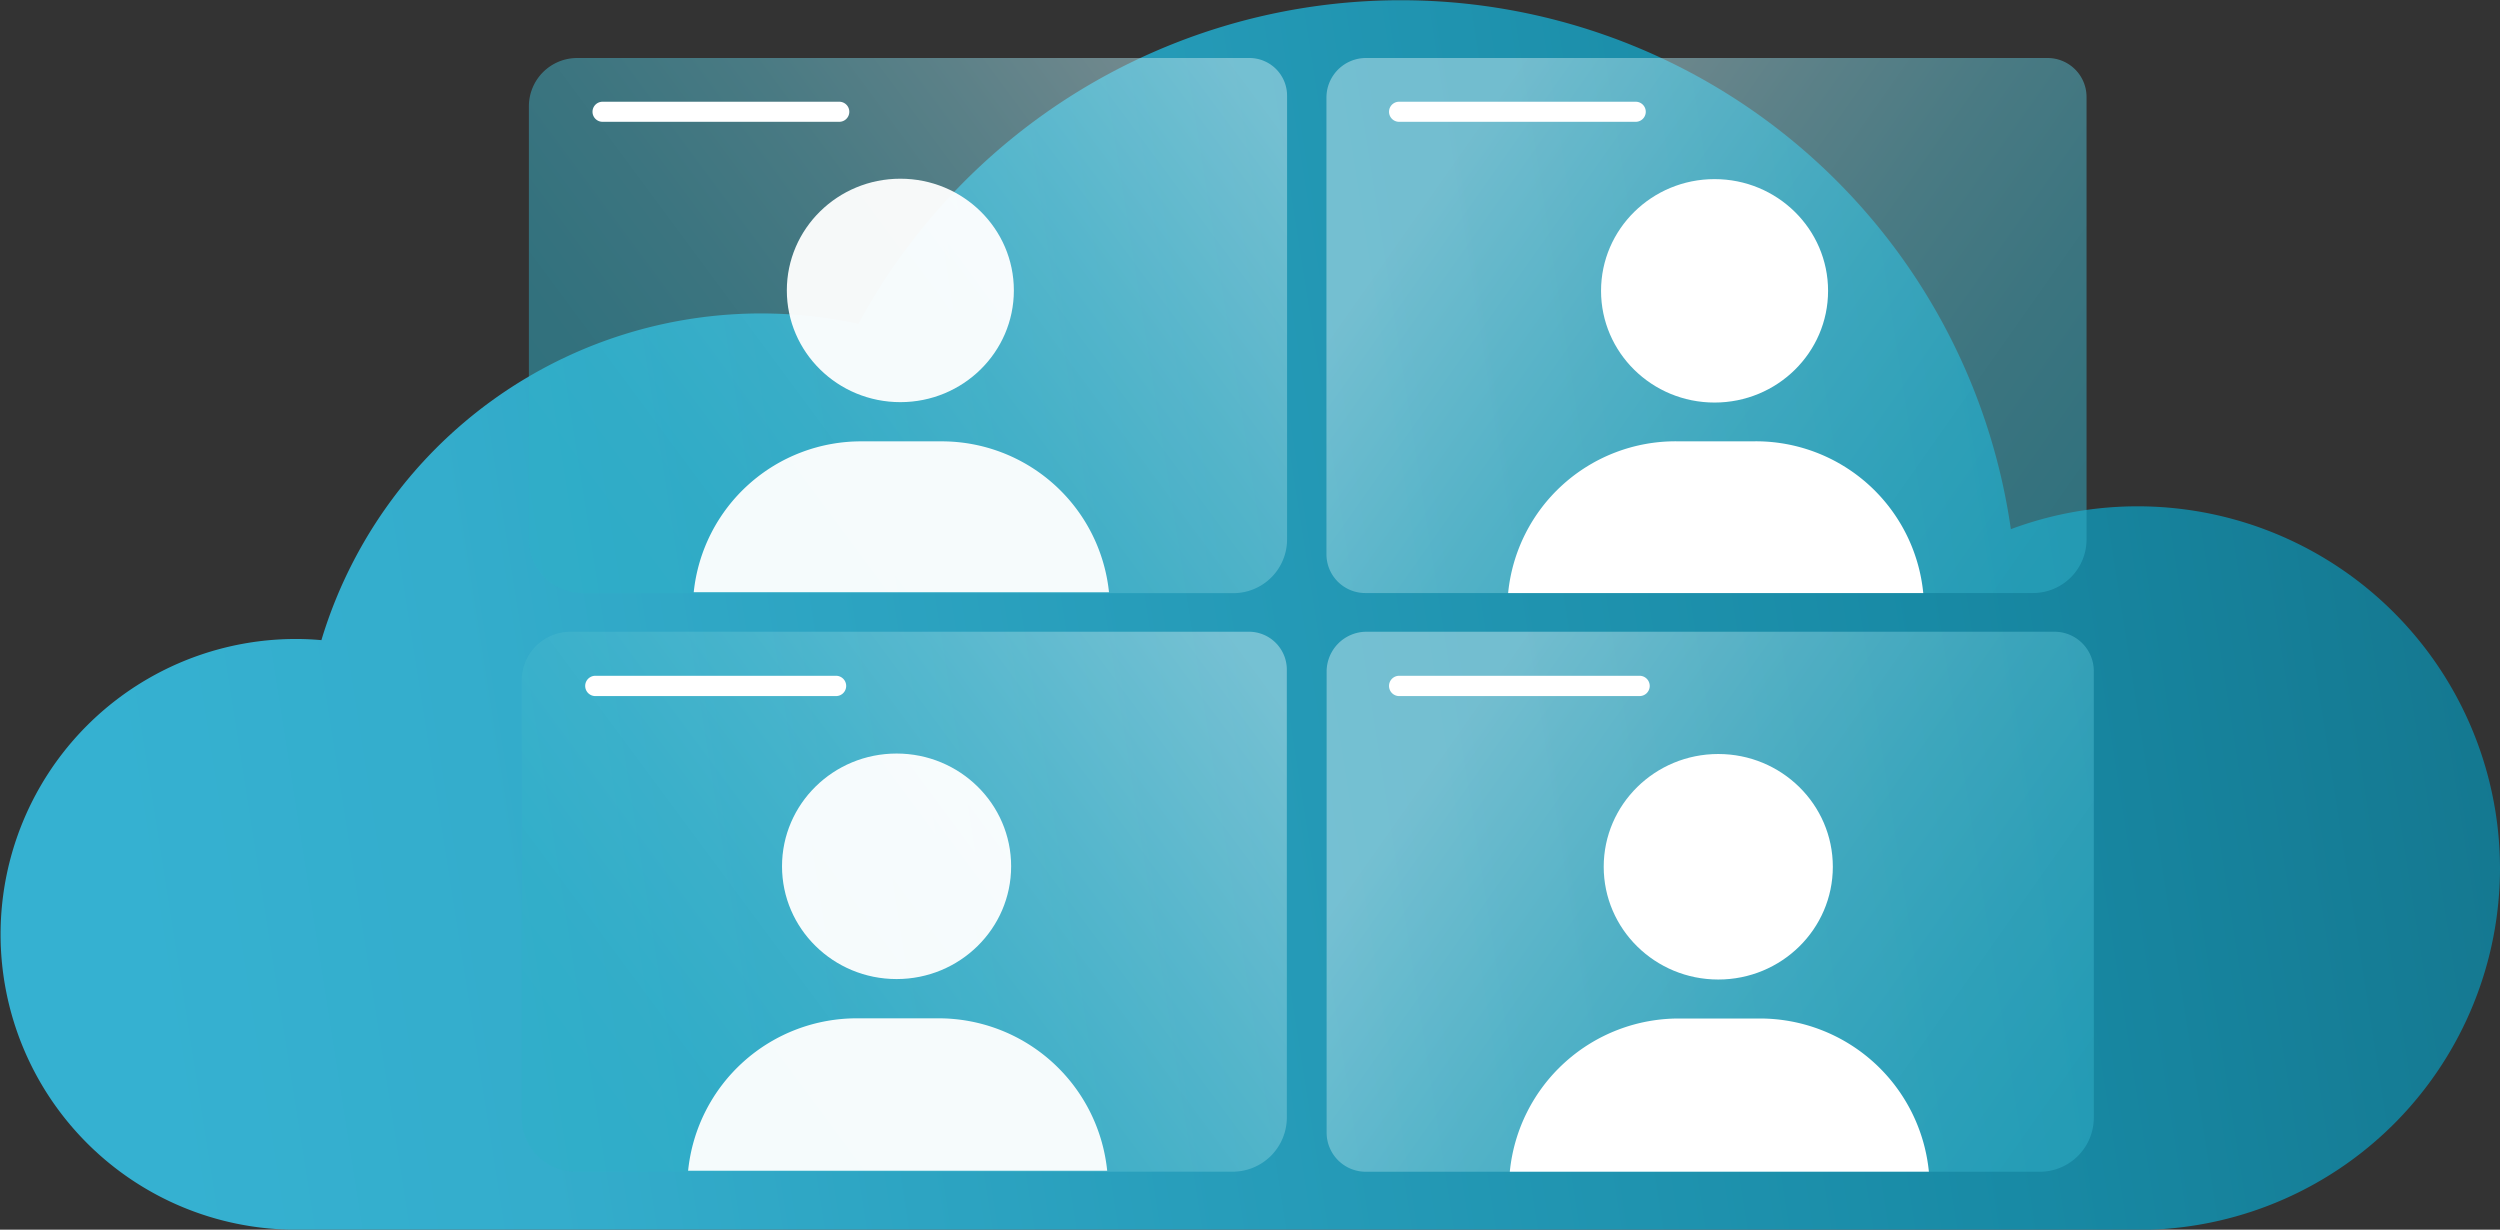 <svg xmlns="http://www.w3.org/2000/svg" xmlns:xlink="http://www.w3.org/1999/xlink" viewBox="0 0 431 212"><rect x="0" y="0" width="431" height="212" fill="#333333" stroke="none"/><defs><style>.cls-1{fill:url(#Безымянный_градиент_115);}.cls-2,.cls-3,.cls-6,.cls-7{opacity:0.5;}.cls-2{fill:url(#Безымянный_градиент_449);}.cls-3{fill:url(#Безымянный_градиент_449-2);}.cls-4,.cls-5{fill:#fff;}.cls-5{opacity:0.95;}.cls-6{fill:url(#Безымянный_градиент_449-3);}.cls-7{fill:url(#Безымянный_градиент_449-4);}</style><linearGradient id="Безымянный_градиент_115" x1="7.35" y1="152.57" x2="433.1" y2="85.56" gradientUnits="userSpaceOnUse"><stop offset="0.03" stop-color="#35b1d1"/><stop offset="0.18" stop-color="#34adcc"/><stop offset="0.76" stop-color="#188aa5"/><stop offset="0.99" stop-color="#14778f"/></linearGradient><linearGradient id="Безымянный_градиент_449" x1="105.35" y1="192.65" x2="213.77" y2="112.36" gradientUnits="userSpaceOnUse"><stop offset="0" stop-color="#2eafc7"/><stop offset="0.13" stop-color="#34b1c9"/><stop offset="0.3" stop-color="#45b7cd"/><stop offset="0.5" stop-color="#60c2d4"/><stop offset="0.71" stop-color="#87d0de"/><stop offset="0.94" stop-color="#b8e2eb"/><stop offset="1" stop-color="#c6e7ef"/></linearGradient><linearGradient id="Безымянный_градиент_449-2" x1="364.57" y1="204.55" x2="252.2" y2="125.43" xlink:href="#Безымянный_градиент_449"/><linearGradient id="Безымянный_градиент_449-3" x1="106.44" y1="92.98" x2="213.88" y2="13.41" xlink:href="#Безымянный_градиент_449"/><linearGradient id="Безымянный_градиент_449-4" x1="363.31" y1="104.77" x2="251.96" y2="26.36" xlink:href="#Безымянный_градиент_449"/></defs><g id="Слой_2" data-name="Слой 2"><g id="Слой_1-2" data-name="Слой 1"><path class="cls-1" d="M431,149.65a62.49,62.49,0,0,0-84.33-58.42A106.24,106.24,0,0,0,148,55.84a79.17,79.17,0,0,0-92.59,54.52c-1.44-.13-2.9-.2-4.37-.2A50.92,50.92,0,1,0,51,212H370.62V212A62.4,62.4,0,0,0,431,149.65Z"/><path class="cls-2" d="M98.36,108.91H215.31a6.54,6.54,0,0,1,6.54,6.54v77.19A9.35,9.35,0,0,1,212.5,202H99.27a9.32,9.32,0,0,1-9.32-9.32V117.32A8.41,8.41,0,0,1,98.36,108.91Z"/><path class="cls-3" d="M235.59,108.91h118.6a6.78,6.78,0,0,1,6.78,6.78v77a9.32,9.32,0,0,1-9.32,9.32H235.46a6.75,6.75,0,0,1-6.75-6.75V115.79A6.88,6.88,0,0,1,235.59,108.91Z"/><ellipse class="cls-4" cx="296.23" cy="149.43" rx="19.75" ry="19.44"/><path class="cls-4" d="M332.54,202H260.29a29.28,29.28,0,0,1,29.28-26.41h13.69A29.28,29.28,0,0,1,332.54,202Z"/><ellipse class="cls-5" cx="154.57" cy="149.35" rx="19.75" ry="19.44"/><path class="cls-5" d="M190.88,201.84H118.63a29.22,29.22,0,0,1,29.28-26.28H161.6A29.23,29.23,0,0,1,190.88,201.84Z"/><line class="cls-4" x1="241.35" y1="118.22" x2="282.53" y2="118.22"/><path class="cls-4" d="M282.53,120H241.35a1.75,1.75,0,1,1,0-3.49h41.18a1.75,1.75,0,1,1,0,3.49Z"/><line class="cls-4" x1="102.77" y1="118.22" x2="143.95" y2="118.22"/><path class="cls-4" d="M144,120H102.77a1.75,1.75,0,1,1,0-3.49H144a1.75,1.75,0,1,1,0,3.49Z"/><path class="cls-6" d="M99.51,10H215.4a6.49,6.49,0,0,1,6.49,6.49V93a9.26,9.26,0,0,1-9.26,9.26H100.41A9.24,9.24,0,0,1,91.18,93V18.33A8.33,8.33,0,0,1,99.51,10Z"/><path class="cls-7" d="M235.5,10H353a6.72,6.72,0,0,1,6.72,6.72V93a9.24,9.24,0,0,1-9.24,9.24H235.37a6.69,6.69,0,0,1-6.69-6.69V16.82A6.82,6.82,0,0,1,235.5,10Z"/><ellipse class="cls-4" cx="295.59" cy="50.14" rx="19.57" ry="19.26"/><path class="cls-4" d="M331.57,102.25H260a29,29,0,0,1,29-26.17h13.56A29,29,0,0,1,331.57,102.25Z"/><ellipse class="cls-5" cx="155.22" cy="50.07" rx="19.57" ry="19.26"/><path class="cls-5" d="M191.19,102.09H119.6a29,29,0,0,1,29-26h13.57A29,29,0,0,1,191.19,102.09Z"/><line class="cls-4" x1="241.2" y1="19.22" x2="282.02" y2="19.22"/><path class="cls-4" d="M282,21H241.2a1.73,1.73,0,1,1,0-3.46H282A1.73,1.73,0,1,1,282,21Z"/><line class="cls-4" x1="103.88" y1="19.22" x2="144.69" y2="19.22"/><path class="cls-4" d="M144.69,21H103.88a1.73,1.73,0,1,1,0-3.46h40.81a1.73,1.73,0,1,1,0,3.46Z"/></g></g></svg>